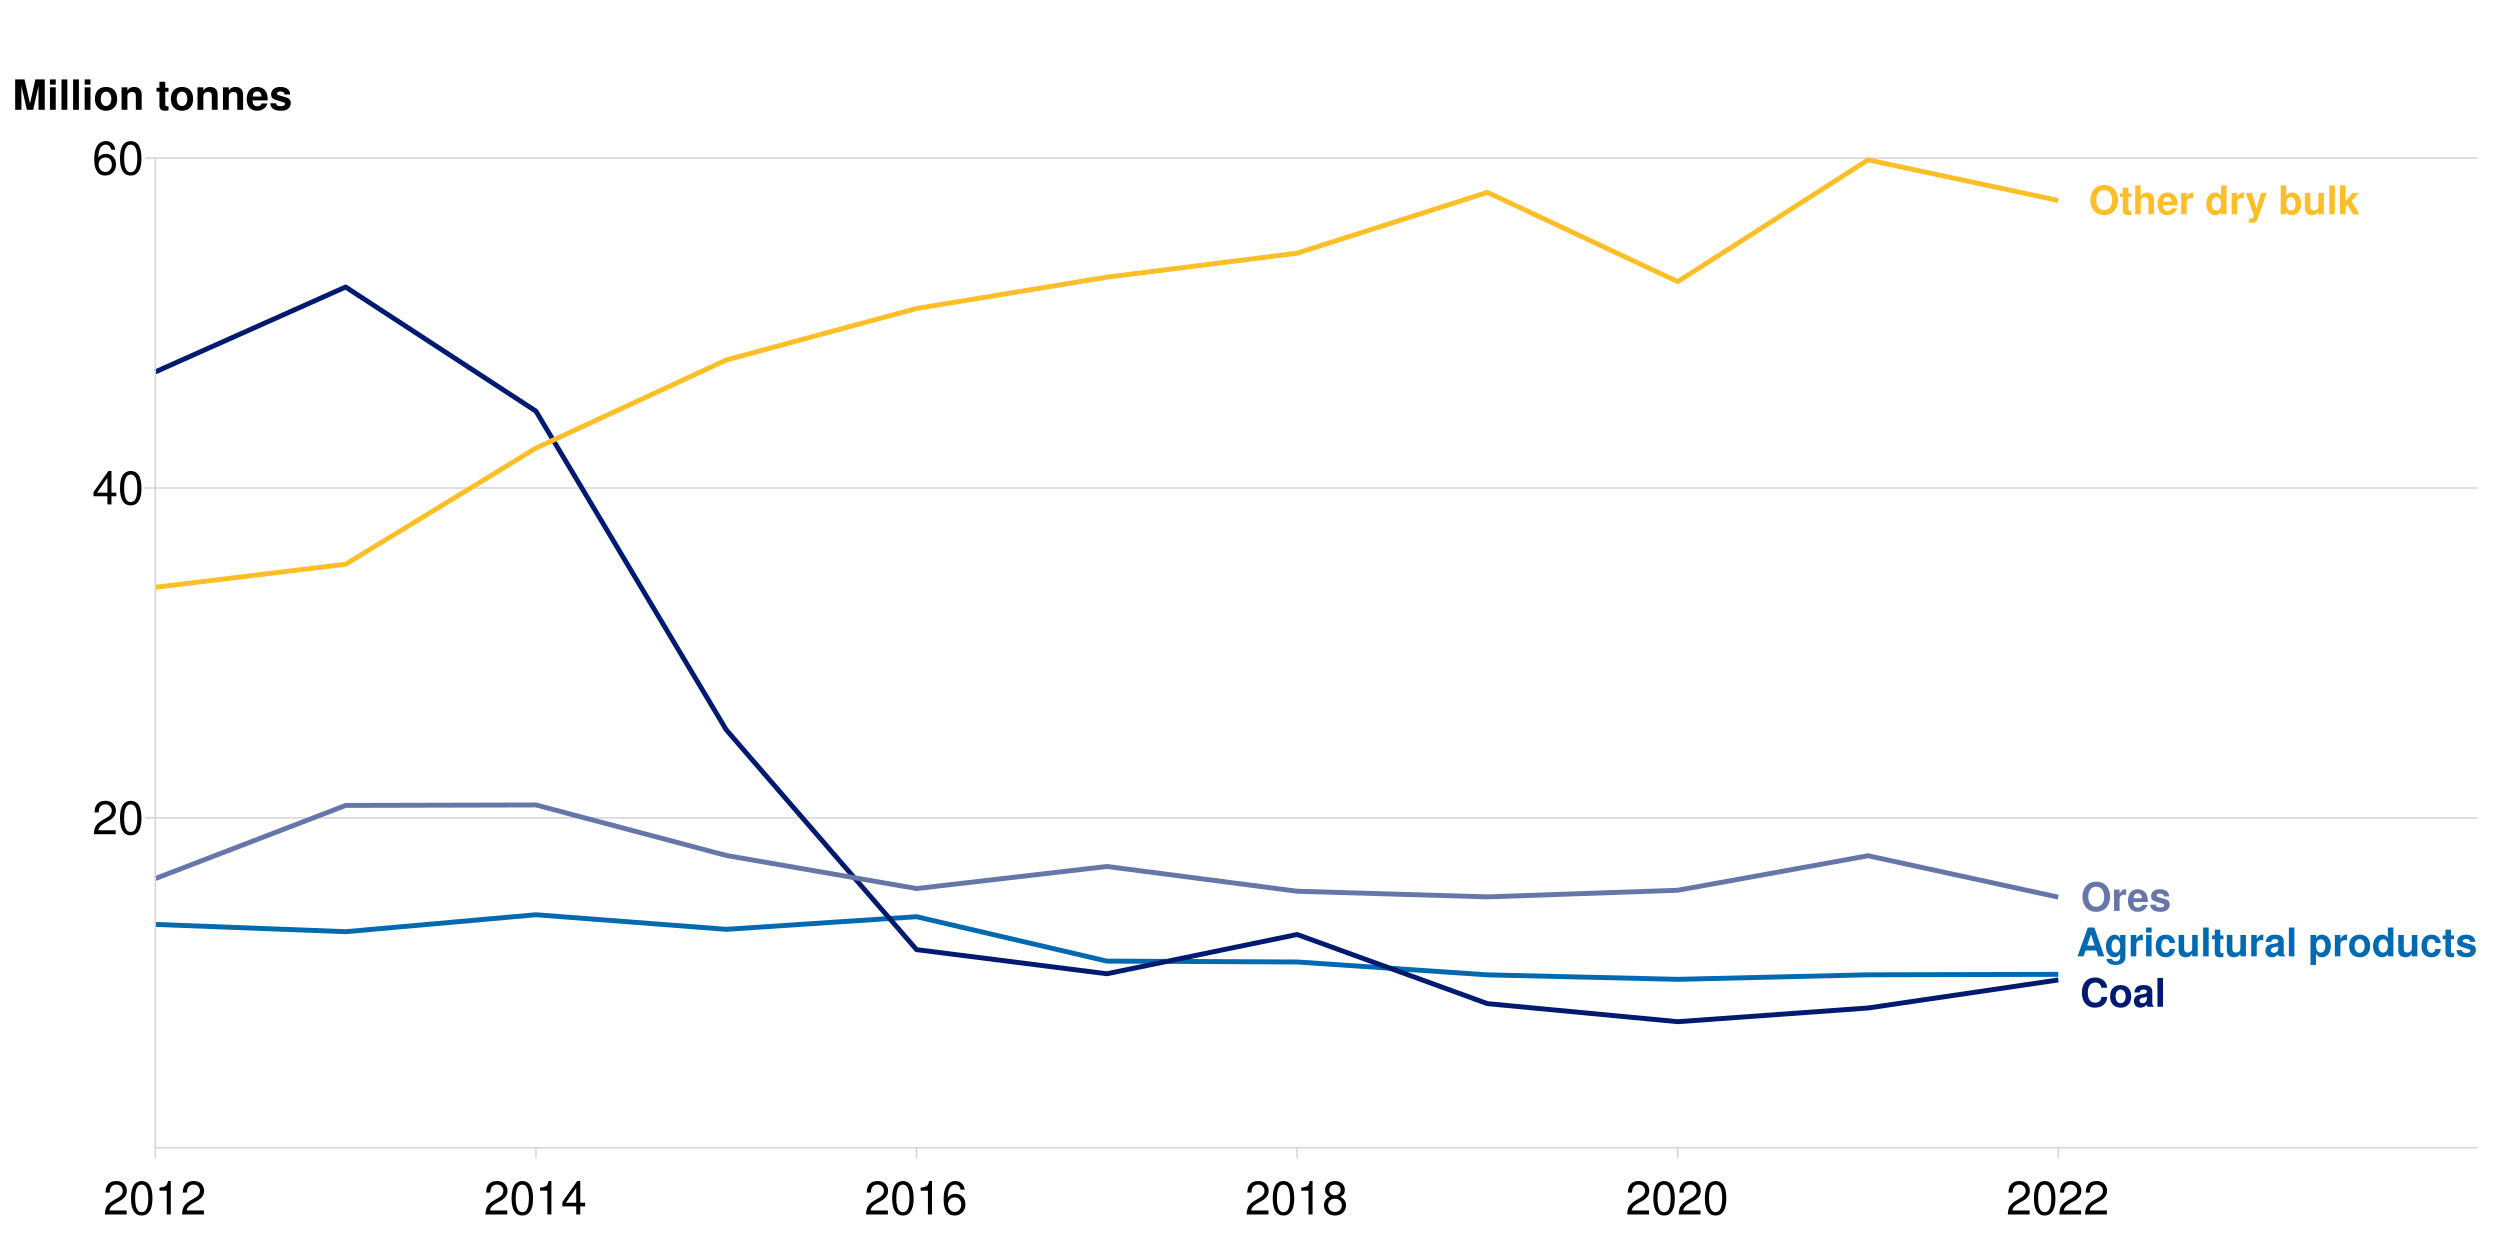 <?xml version="1.0" encoding="UTF-8"?>
<svg xmlns="http://www.w3.org/2000/svg" xmlns:xlink="http://www.w3.org/1999/xlink" width="1080pt" height="540pt" viewBox="0 0 1080 540" version="1.1">
<defs>
<g>
<symbol overflow="visible" id="glyph0-0">
<path style="stroke:none;" d=""/>
</symbol>
<symbol overflow="visible" id="glyph0-1">
<path style="stroke:none;" d="M 6.656 -12.656 C 4.922 -12.656 3.484 -12.078 2.422 -10.938 C 1.312 -9.734 0.688 -8 0.688 -6.125 C 0.688 -4.266 1.312 -2.516 2.422 -1.328 C 3.5 -0.172 4.906 0.391 6.672 0.391 C 8.453 0.391 9.859 -0.172 10.938 -1.328 C 12 -2.469 12.672 -4.281 12.672 -6.047 C 12.672 -8 12.047 -9.75 10.938 -10.938 C 9.844 -12.109 8.469 -12.656 6.656 -12.656 Z M 6.672 -10.469 C 8.781 -10.469 10.109 -8.766 10.109 -6.062 C 10.109 -3.5 8.734 -1.797 6.672 -1.797 C 4.594 -1.797 3.25 -3.5 3.25 -6.125 C 3.25 -8.766 4.594 -10.469 6.672 -10.469 Z M 6.672 -10.469 "/>
</symbol>
<symbol overflow="visible" id="glyph0-2">
<path style="stroke:none;" d="M 1.078 -9.219 L 1.078 0 L 3.469 0 L 3.469 -4.906 C 3.469 -6.297 4.172 -7 5.562 -7 C 5.828 -7 6 -6.984 6.312 -6.938 L 6.312 -9.359 C 6.188 -9.375 6.125 -9.375 6.031 -9.375 C 4.938 -9.375 4 -8.656 3.469 -7.406 L 3.469 -9.219 Z M 1.078 -9.219 "/>
</symbol>
<symbol overflow="visible" id="glyph0-3">
<path style="stroke:none;" d="M 8.953 -3.859 C 8.969 -4.062 8.969 -4.156 8.969 -4.266 C 8.969 -5.188 8.828 -6.047 8.609 -6.688 C 8 -8.375 6.5 -9.375 4.641 -9.375 C 2 -9.375 0.375 -7.469 0.375 -4.375 C 0.375 -1.422 1.984 0.391 4.594 0.391 C 6.656 0.391 8.328 -0.766 8.859 -2.594 L 6.5 -2.594 C 6.219 -1.859 5.547 -1.438 4.672 -1.438 C 4 -1.438 3.453 -1.719 3.109 -2.234 C 2.891 -2.578 2.797 -2.984 2.766 -3.859 Z M 2.797 -5.453 C 2.953 -6.859 3.547 -7.547 4.609 -7.547 C 5.703 -7.547 6.359 -6.812 6.469 -5.453 Z M 2.797 -5.453 "/>
</symbol>
<symbol overflow="visible" id="glyph0-4">
<path style="stroke:none;" d="M 8.625 -6.25 C 8.594 -8.203 7.094 -9.375 4.609 -9.375 C 2.266 -9.375 0.812 -8.203 0.812 -6.297 C 0.812 -5.688 1 -5.156 1.328 -4.797 C 1.656 -4.469 1.953 -4.328 2.828 -4.031 L 5.688 -3.141 C 6.281 -2.953 6.484 -2.766 6.484 -2.391 C 6.484 -1.828 5.828 -1.484 4.719 -1.484 C 4.078 -1.484 3.609 -1.594 3.297 -1.812 C 3.047 -2 2.938 -2.188 2.828 -2.688 L 0.5 -2.688 C 0.562 -0.656 2.047 0.391 4.844 0.391 C 6.125 0.391 7.109 0.125 7.781 -0.422 C 8.469 -0.969 8.875 -1.828 8.875 -2.734 C 8.875 -3.922 8.281 -4.703 7.078 -5.062 L 4.047 -5.922 C 3.375 -6.125 3.203 -6.266 3.203 -6.641 C 3.203 -7.156 3.75 -7.5 4.594 -7.5 C 5.734 -7.5 6.297 -7.094 6.312 -6.25 Z M 8.625 -6.25 "/>
</symbol>
<symbol overflow="visible" id="glyph0-5">
<path style="stroke:none;" d="M 11.641 -8.234 C 11.562 -9.312 11.344 -9.984 10.812 -10.688 C 9.859 -11.953 8.312 -12.656 6.453 -12.656 C 2.938 -12.656 0.75 -10.141 0.75 -6.109 C 0.75 -2.094 2.922 0.391 6.391 0.391 C 9.5 0.391 11.547 -1.406 11.703 -4.25 L 9.203 -4.25 C 9.031 -2.672 8.047 -1.766 6.453 -1.766 C 4.469 -1.766 3.312 -3.359 3.312 -6.078 C 3.312 -8.828 4.531 -10.469 6.547 -10.469 C 8.031 -10.469 8.859 -9.75 9.203 -8.234 Z M 11.641 -8.234 "/>
</symbol>
<symbol overflow="visible" id="glyph0-6">
<path style="stroke:none;" d="M 5.141 -9.375 C 2.328 -9.375 0.594 -7.516 0.594 -4.484 C 0.594 -1.453 2.328 0.391 5.156 0.391 C 7.969 0.391 9.719 -1.453 9.719 -4.422 C 9.719 -7.547 8.031 -9.375 5.141 -9.375 Z M 5.156 -7.453 C 6.469 -7.453 7.328 -6.266 7.328 -4.453 C 7.328 -2.734 6.438 -1.531 5.156 -1.531 C 3.859 -1.531 2.984 -2.719 2.984 -4.484 C 2.984 -6.266 3.859 -7.453 5.156 -7.453 Z M 5.156 -7.453 "/>
</symbol>
<symbol overflow="visible" id="glyph0-7">
<path style="stroke:none;" d="M 8.953 -0.297 C 8.547 -0.688 8.406 -0.953 8.406 -1.422 L 8.406 -6.547 C 8.406 -8.422 7.125 -9.375 4.625 -9.375 C 2.141 -9.375 0.844 -8.312 0.688 -6.188 L 2.984 -6.188 C 3.109 -7.141 3.5 -7.453 4.672 -7.453 C 5.609 -7.453 6.062 -7.141 6.062 -6.531 C 6.062 -6.219 5.906 -5.953 5.656 -5.812 C 5.328 -5.641 5.328 -5.641 4.156 -5.453 L 3.188 -5.281 C 1.359 -4.969 0.484 -4.031 0.484 -2.375 C 0.484 -0.719 1.594 0.391 3.281 0.391 C 4.297 0.391 5.219 -0.031 6.078 -0.922 C 6.078 -0.438 6.125 -0.266 6.359 0 L 8.953 0 Z M 6.062 -3.703 C 6.062 -2.328 5.375 -1.531 4.172 -1.531 C 3.359 -1.531 2.875 -1.969 2.875 -2.641 C 2.875 -3.359 3.25 -3.703 4.234 -3.906 L 5.062 -4.062 C 5.688 -4.188 5.797 -4.219 6.062 -4.359 Z M 6.062 -3.703 "/>
</symbol>
<symbol overflow="visible" id="glyph0-8">
<path style="stroke:none;" d="M 3.531 -12.453 L 1.141 -12.453 L 1.141 0 L 3.531 0 Z M 3.531 -12.453 "/>
</symbol>
<symbol overflow="visible" id="glyph0-9">
<path style="stroke:none;" d="M 8.562 -2.516 L 9.375 0 L 12 0 L 7.703 -12.453 L 4.875 -12.453 L 0.438 0 L 3.062 0 L 3.891 -2.516 Z M 7.859 -4.641 L 4.609 -4.641 L 6.234 -9.516 Z M 7.859 -4.641 "/>
</symbol>
<symbol overflow="visible" id="glyph0-10">
<path style="stroke:none;" d="M 6.828 -9.219 L 6.828 -7.812 C 6.172 -8.875 5.438 -9.375 4.453 -9.375 C 3.641 -9.375 2.734 -8.969 2.094 -8.297 C 1.172 -7.344 0.703 -6.016 0.703 -4.391 C 0.703 -1.547 2.203 0.391 4.406 0.391 C 5.391 0.391 6 0.062 6.828 -0.938 L 6.828 0.312 C 6.828 1.422 6.047 2.188 4.922 2.188 C 4.062 2.188 3.531 1.812 3.344 1.109 L 0.891 1.109 C 0.906 1.828 1.156 2.328 1.797 2.828 C 2.531 3.438 3.531 3.719 4.828 3.719 C 7.5 3.719 9.109 2.438 9.109 0.312 L 9.109 -9.219 Z M 4.906 -7.375 C 6.031 -7.375 6.859 -6.125 6.859 -4.422 C 6.859 -2.75 6.062 -1.609 4.875 -1.609 C 3.828 -1.609 3.094 -2.75 3.094 -4.422 C 3.094 -6.172 3.828 -7.375 4.906 -7.375 Z M 4.906 -7.375 "/>
</symbol>
<symbol overflow="visible" id="glyph0-11">
<path style="stroke:none;" d="M 3.531 -9.219 L 1.141 -9.219 L 1.141 0 L 3.531 0 Z M 3.531 -12.453 L 1.141 -12.453 L 1.141 -10.312 L 3.531 -10.312 Z M 3.531 -12.453 "/>
</symbol>
<symbol overflow="visible" id="glyph0-12">
<path style="stroke:none;" d="M 8.922 -5.766 C 8.75 -8.031 7.266 -9.375 4.938 -9.375 C 2.172 -9.375 0.578 -7.562 0.578 -4.422 C 0.578 -1.391 2.172 0.391 4.906 0.391 C 7.141 0.391 8.688 -0.984 8.922 -3.188 L 6.625 -3.188 C 6.344 -2 5.859 -1.531 4.906 -1.531 C 3.688 -1.531 2.969 -2.609 2.969 -4.422 C 2.969 -5.312 3.141 -6.109 3.438 -6.656 C 3.703 -7.172 4.234 -7.453 4.922 -7.453 C 5.891 -7.453 6.359 -6.984 6.625 -5.766 Z M 8.922 -5.766 "/>
</symbol>
<symbol overflow="visible" id="glyph0-13">
<path style="stroke:none;" d="M 9.234 0 L 9.234 -9.219 L 6.844 -9.219 L 6.844 -3.453 C 6.844 -2.359 6.094 -1.641 4.922 -1.641 C 3.891 -1.641 3.375 -2.188 3.375 -3.297 L 3.375 -9.219 L 0.984 -9.219 L 0.984 -2.797 C 0.984 -0.75 2.094 0.391 4.078 0.391 C 5.328 0.391 6.172 -0.047 6.844 -1.094 L 6.844 0 Z M 9.234 0 "/>
</symbol>
<symbol overflow="visible" id="glyph0-14">
<path style="stroke:none;" d="M 5.141 -9.031 L 3.812 -9.031 L 3.812 -11.516 L 1.422 -11.516 L 1.422 -9.031 L 0.234 -9.031 L 0.234 -7.453 L 1.422 -7.453 L 1.422 -1.781 C 1.422 -0.328 2.188 0.391 3.75 0.391 C 4.297 0.391 4.703 0.344 5.141 0.203 L 5.141 -1.469 C 4.906 -1.438 4.781 -1.422 4.594 -1.422 C 3.969 -1.422 3.812 -1.609 3.812 -2.422 L 3.812 -7.453 L 5.141 -7.453 Z M 5.141 -9.031 "/>
</symbol>
<symbol overflow="visible" id="glyph0-15">
<path style="stroke:none;" d=""/>
</symbol>
<symbol overflow="visible" id="glyph0-16">
<path style="stroke:none;" d="M 3.375 -9.219 L 0.984 -9.219 L 0.984 3.719 L 3.375 3.719 L 3.375 -1.094 C 3.969 -0.062 4.781 0.406 5.938 0.406 C 8.156 0.406 9.797 -1.672 9.797 -4.469 C 9.797 -5.766 9.422 -7.078 8.812 -7.922 C 8.203 -8.797 7.047 -9.375 5.938 -9.375 C 4.781 -9.375 3.969 -8.875 3.375 -7.859 Z M 5.391 -7.375 C 6.609 -7.375 7.406 -6.219 7.406 -4.438 C 7.406 -2.75 6.594 -1.594 5.391 -1.594 C 4.188 -1.594 3.375 -2.75 3.375 -4.469 C 3.375 -6.219 4.188 -7.375 5.391 -7.375 Z M 5.391 -7.375 "/>
</symbol>
<symbol overflow="visible" id="glyph0-17">
<path style="stroke:none;" d="M 6.922 0 L 9.312 0 L 9.312 -12.453 L 6.922 -12.453 L 6.922 -8.031 C 6.312 -8.953 5.531 -9.375 4.375 -9.375 C 2.172 -9.375 0.5 -7.266 0.5 -4.469 C 0.5 -3.234 0.875 -1.969 1.484 -1.078 C 2.125 -0.172 3.25 0.391 4.375 0.391 C 5.531 0.391 6.312 -0.016 6.922 -0.938 Z M 4.906 -7.375 C 6.109 -7.375 6.922 -6.219 6.922 -4.438 C 6.922 -2.766 6.094 -1.609 4.906 -1.609 C 3.703 -1.609 2.891 -2.781 2.891 -4.469 C 2.891 -6.203 3.703 -7.375 4.906 -7.375 Z M 4.906 -7.375 "/>
</symbol>
<symbol overflow="visible" id="glyph0-18">
<path style="stroke:none;" d="M 1.141 -12.453 L 1.141 0 L 3.531 0 L 3.531 -5.531 C 3.531 -6.594 4.297 -7.344 5.375 -7.344 C 5.906 -7.344 6.297 -7.156 6.578 -6.781 C 6.797 -6.469 6.844 -6.219 6.844 -5.641 L 6.844 0 L 9.234 0 L 9.234 -6.188 C 9.234 -7.328 8.938 -8.141 8.297 -8.672 C 7.766 -9.125 7 -9.375 6.234 -9.375 C 5.062 -9.375 4.203 -8.922 3.531 -7.891 L 3.531 -12.453 Z M 1.141 -12.453 "/>
</symbol>
<symbol overflow="visible" id="glyph0-19">
<path style="stroke:none;" d="M 6.734 -9.219 L 4.812 -2.516 L 2.781 -9.219 L 0.156 -9.219 L 3.594 0.375 C 3.594 1.328 2.984 1.984 2.094 1.984 C 1.906 1.984 1.766 1.953 1.469 1.875 L 1.469 3.672 C 1.828 3.719 2.031 3.734 2.328 3.734 C 2.938 3.734 3.625 3.625 4.047 3.453 C 4.719 3.172 5 2.797 5.391 1.688 L 9.188 -9.219 Z M 6.734 -9.219 "/>
</symbol>
<symbol overflow="visible" id="glyph0-20">
<path style="stroke:none;" d="M 1 -12.453 L 1 0 L 3.406 0 L 3.406 -0.938 C 3.984 -0.031 4.781 0.391 5.938 0.391 C 8.141 0.391 9.812 -1.703 9.812 -4.484 C 9.812 -5.734 9.438 -7 8.828 -7.891 C 8.203 -8.797 7.078 -9.375 5.938 -9.375 C 4.781 -9.375 3.984 -8.953 3.406 -8.031 L 3.406 -12.453 Z M 5.406 -7.375 C 6.594 -7.375 7.422 -6.188 7.422 -4.469 C 7.422 -2.781 6.609 -1.609 5.406 -1.609 C 4.203 -1.609 3.406 -2.75 3.406 -4.531 C 3.406 -6.219 4.219 -7.375 5.406 -7.375 Z M 5.406 -7.375 "/>
</symbol>
<symbol overflow="visible" id="glyph0-21">
<path style="stroke:none;" d="M 3.406 -5.641 L 3.406 -12.453 L 1 -12.453 L 1 0 L 3.406 0 L 3.406 -3.016 L 4.359 -4.062 L 6.562 0 L 9.359 0 L 6 -5.734 L 9.141 -9.219 L 6.422 -9.219 Z M 3.406 -5.641 "/>
</symbol>
<symbol overflow="visible" id="glyph1-0">
<path style="stroke:none;" d=""/>
</symbol>
<symbol overflow="visible" id="glyph1-1">
<path style="stroke:none;" d="M 10.125 -1.734 L 2.656 -1.734 C 2.844 -2.938 3.484 -3.703 5.219 -4.766 L 7.219 -5.875 C 9.203 -6.984 10.219 -8.453 10.219 -10.234 C 10.219 -11.438 9.734 -12.562 8.906 -13.344 C 8.062 -14.094 7.016 -14.453 5.688 -14.453 C 3.875 -14.453 2.547 -13.812 1.766 -12.578 C 1.266 -11.812 1.047 -10.922 1 -9.453 L 2.766 -9.453 C 2.812 -10.438 2.938 -11.016 3.188 -11.5 C 3.641 -12.375 4.562 -12.922 5.625 -12.922 C 7.219 -12.922 8.422 -11.766 8.422 -10.203 C 8.422 -9.047 7.766 -8.047 6.5 -7.312 L 4.656 -6.234 C 1.703 -4.547 0.844 -3.188 0.688 -0.016 L 10.125 -0.016 Z M 10.125 -1.734 "/>
</symbol>
<symbol overflow="visible" id="glyph1-2">
<path style="stroke:none;" d="M 5.5 -14.453 C 4.188 -14.453 2.984 -13.859 2.234 -12.875 C 1.312 -11.594 0.859 -9.688 0.859 -7 C 0.859 -2.125 2.453 0.453 5.5 0.453 C 8.5 0.453 10.141 -2.125 10.141 -6.875 C 10.141 -9.688 9.703 -11.562 8.766 -12.875 C 8.016 -13.875 6.844 -14.453 5.5 -14.453 Z M 5.5 -12.906 C 7.406 -12.906 8.344 -10.953 8.344 -7.047 C 8.344 -2.922 7.422 -1 5.453 -1 C 3.594 -1 2.656 -3 2.656 -6.984 C 2.656 -10.953 3.594 -12.906 5.5 -12.906 Z M 5.5 -12.906 "/>
</symbol>
<symbol overflow="visible" id="glyph1-3">
<path style="stroke:none;" d="M 6.547 -3.5 L 6.547 0 L 8.297 0 L 8.297 -3.5 L 10.406 -3.5 L 10.406 -5.078 L 8.297 -5.078 L 8.297 -14.453 L 7 -14.453 L 0.562 -5.359 L 0.562 -3.5 Z M 6.547 -5.078 L 2.094 -5.078 L 6.547 -11.453 Z M 6.547 -5.078 "/>
</symbol>
<symbol overflow="visible" id="glyph1-4">
<path style="stroke:none;" d="M 9.953 -10.703 C 9.625 -13.062 8.094 -14.453 5.938 -14.453 C 4.375 -14.453 2.984 -13.703 2.141 -12.406 C 1.234 -10.984 0.859 -9.219 0.859 -6.594 C 0.859 -4.156 1.203 -2.625 2.062 -1.344 C 2.812 -0.156 4.062 0.453 5.625 0.453 C 8.312 0.453 10.266 -1.562 10.266 -4.375 C 10.266 -7.047 8.453 -8.922 5.922 -8.922 C 4.516 -8.922 3.422 -8.406 2.656 -7.344 C 2.688 -10.922 3.797 -12.906 5.812 -12.906 C 7.062 -12.906 7.922 -12.094 8.203 -10.703 Z M 5.703 -7.359 C 7.406 -7.359 8.453 -6.156 8.453 -4.234 C 8.453 -2.422 7.266 -1.094 5.641 -1.094 C 4 -1.094 2.766 -2.484 2.766 -4.312 C 2.766 -6.125 3.953 -7.359 5.703 -7.359 Z M 5.703 -7.359 "/>
</symbol>
<symbol overflow="visible" id="glyph1-5">
<path style="stroke:none;" d="M 5.188 -10.297 L 5.188 0 L 6.938 0 L 6.938 -14.453 L 5.781 -14.453 C 5.156 -12.234 4.766 -11.938 2.047 -11.578 L 2.047 -10.297 Z M 5.188 -10.297 "/>
</symbol>
<symbol overflow="visible" id="glyph1-6">
<path style="stroke:none;" d="M 7.812 -7.625 C 9.297 -8.516 9.766 -9.234 9.766 -10.594 C 9.766 -12.875 8.016 -14.453 5.5 -14.453 C 3 -14.453 1.234 -12.875 1.234 -10.625 C 1.234 -9.234 1.703 -8.547 3.156 -7.625 C 1.547 -6.797 0.734 -5.625 0.734 -4.016 C 0.734 -1.375 2.688 0.453 5.5 0.453 C 8.297 0.453 10.266 -1.375 10.266 -4.016 C 10.266 -5.625 9.453 -6.797 7.812 -7.625 Z M 5.5 -12.906 C 7 -12.906 7.953 -12 7.953 -10.562 C 7.953 -9.203 6.984 -8.297 5.5 -8.297 C 4 -8.297 3.047 -9.203 3.047 -10.594 C 3.047 -12 4 -12.906 5.5 -12.906 Z M 5.5 -6.812 C 7.266 -6.812 8.453 -5.656 8.453 -3.984 C 8.453 -2.234 7.281 -1.094 5.453 -1.094 C 3.734 -1.094 2.547 -2.281 2.547 -3.953 C 2.547 -5.688 3.719 -6.812 5.5 -6.812 Z M 5.5 -6.812 "/>
</symbol>
<symbol overflow="visible" id="glyph2-0">
<path style="stroke:none;" d=""/>
</symbol>
<symbol overflow="visible" id="glyph2-1">
<path style="stroke:none;" d="M 3.891 -10.219 L 6.25 0 L 8.953 0 L 11.266 -10.219 L 11.266 0 L 13.969 0 L 13.969 -13.125 L 9.906 -13.125 L 7.594 -2.688 L 5.219 -13.125 L 1.188 -13.125 L 1.188 0 L 3.891 0 Z M 3.891 -10.219 "/>
</symbol>
<symbol overflow="visible" id="glyph2-2">
<path style="stroke:none;" d="M 3.719 -9.719 L 1.203 -9.719 L 1.203 0 L 3.719 0 Z M 3.719 -13.125 L 1.203 -13.125 L 1.203 -10.875 L 3.719 -10.875 Z M 3.719 -13.125 "/>
</symbol>
<symbol overflow="visible" id="glyph2-3">
<path style="stroke:none;" d="M 3.719 -13.125 L 1.203 -13.125 L 1.203 0 L 3.719 0 Z M 3.719 -13.125 "/>
</symbol>
<symbol overflow="visible" id="glyph2-4">
<path style="stroke:none;" d="M 5.422 -9.875 C 2.453 -9.875 0.625 -7.922 0.625 -4.734 C 0.625 -1.531 2.453 0.406 5.438 0.406 C 8.406 0.406 10.234 -1.531 10.234 -4.656 C 10.234 -7.953 8.453 -9.875 5.422 -9.875 Z M 5.438 -7.844 C 6.828 -7.844 7.719 -6.609 7.719 -4.703 C 7.719 -2.875 6.781 -1.625 5.438 -1.625 C 4.062 -1.625 3.156 -2.859 3.156 -4.734 C 3.156 -6.609 4.062 -7.844 5.438 -7.844 Z M 5.438 -7.844 "/>
</symbol>
<symbol overflow="visible" id="glyph2-5">
<path style="stroke:none;" d="M 1.141 -9.719 L 1.141 0 L 3.656 0 L 3.656 -5.828 C 3.656 -6.984 4.453 -7.734 5.688 -7.734 C 6.766 -7.734 7.312 -7.141 7.312 -6 L 7.312 0 L 9.828 0 L 9.828 -6.516 C 9.828 -8.672 8.656 -9.875 6.562 -9.875 C 5.25 -9.875 4.375 -9.406 3.656 -8.312 L 3.656 -9.719 Z M 1.141 -9.719 "/>
</symbol>
<symbol overflow="visible" id="glyph2-6">
<path style="stroke:none;" d=""/>
</symbol>
<symbol overflow="visible" id="glyph2-7">
<path style="stroke:none;" d="M 5.422 -9.516 L 4.016 -9.516 L 4.016 -12.125 L 1.5 -12.125 L 1.5 -9.516 L 0.25 -9.516 L 0.25 -7.844 L 1.5 -7.844 L 1.5 -1.875 C 1.5 -0.344 2.297 0.406 3.953 0.406 C 4.531 0.406 4.953 0.359 5.422 0.219 L 5.422 -1.547 C 5.172 -1.516 5.047 -1.5 4.844 -1.5 C 4.172 -1.5 4.016 -1.688 4.016 -2.562 L 4.016 -7.844 L 5.422 -7.844 Z M 5.422 -9.516 "/>
</symbol>
<symbol overflow="visible" id="glyph2-8">
<path style="stroke:none;" d="M 9.438 -4.062 C 9.453 -4.281 9.453 -4.375 9.453 -4.5 C 9.453 -5.469 9.312 -6.375 9.078 -7.062 C 8.422 -8.812 6.859 -9.875 4.891 -9.875 C 2.109 -9.875 0.391 -7.859 0.391 -4.609 C 0.391 -1.5 2.094 0.406 4.844 0.406 C 7.016 0.406 8.781 -0.812 9.344 -2.734 L 6.859 -2.734 C 6.547 -1.969 5.844 -1.516 4.938 -1.516 C 4.219 -1.516 3.641 -1.812 3.281 -2.359 C 3.047 -2.719 2.953 -3.156 2.922 -4.062 Z M 2.953 -5.734 C 3.109 -7.234 3.75 -7.953 4.859 -7.953 C 6.016 -7.953 6.703 -7.188 6.828 -5.734 Z M 2.953 -5.734 "/>
</symbol>
<symbol overflow="visible" id="glyph2-9">
<path style="stroke:none;" d="M 9.094 -6.594 C 9.047 -8.641 7.469 -9.875 4.859 -9.875 C 2.391 -9.875 0.859 -8.641 0.859 -6.641 C 0.859 -6 1.062 -5.438 1.406 -5.062 C 1.75 -4.719 2.047 -4.547 2.984 -4.25 L 6 -3.312 C 6.625 -3.109 6.844 -2.922 6.844 -2.516 C 6.844 -1.922 6.141 -1.562 4.969 -1.562 C 4.297 -1.562 3.797 -1.672 3.469 -1.906 C 3.203 -2.109 3.094 -2.297 2.984 -2.828 L 0.516 -2.828 C 0.594 -0.688 2.156 0.406 5.109 0.406 C 6.469 0.406 7.484 0.125 8.203 -0.453 C 8.922 -1.031 9.359 -1.922 9.359 -2.875 C 9.359 -4.141 8.734 -4.953 7.453 -5.328 L 4.266 -6.25 C 3.562 -6.469 3.391 -6.609 3.391 -7 C 3.391 -7.547 3.953 -7.906 4.844 -7.906 C 6.047 -7.906 6.641 -7.469 6.656 -6.594 Z M 9.094 -6.594 "/>
</symbol>
</g>
</defs>
<g id="surface15201">
<path style="fill:none;stroke-width:0.64;stroke-linecap:round;stroke-linejoin:round;stroke:rgb(82.745%,82.745%,82.745%);stroke-opacity:1;stroke-miterlimit:10;" d="M 67.102 353.32 L 1070.039 353.32 "/>
<path style="fill:none;stroke-width:0.64;stroke-linecap:round;stroke-linejoin:round;stroke:rgb(82.745%,82.745%,82.745%);stroke-opacity:1;stroke-miterlimit:10;" d="M 67.102 210.816 L 1070.039 210.816 "/>
<path style="fill:none;stroke-width:0.64;stroke-linecap:round;stroke-linejoin:round;stroke:rgb(82.745%,82.745%,82.745%);stroke-opacity:1;stroke-miterlimit:10;" d="M 67.102 68.312 L 1070.039 68.312 "/>
<path style="fill:none;stroke-width:2.134;stroke-linecap:butt;stroke-linejoin:round;stroke:rgb(0%,41.569%,69.02%);stroke-opacity:1;stroke-miterlimit:10;" d="M 67.102 399.352 L 149.309 402.492 L 231.52 395.168 L 313.727 401.473 L 395.934 396.02 L 478.141 415.195 L 560.348 415.578 L 642.559 421.137 L 724.766 423.074 L 806.973 421.117 L 889.18 420.914 "/>
<path style="fill:none;stroke-width:2.134;stroke-linecap:butt;stroke-linejoin:round;stroke:rgb(0%,10.196%,43.922%);stroke-opacity:1;stroke-miterlimit:10;" d="M 67.102 160.652 L 149.309 123.988 L 231.52 177.621 L 313.727 315.258 L 395.934 410.242 L 478.141 420.672 L 560.348 403.695 L 642.559 433.574 L 724.766 441.371 L 806.973 435.453 L 889.18 423.332 "/>
<path style="fill:none;stroke-width:2.134;stroke-linecap:butt;stroke-linejoin:round;stroke:rgb(40%,46.275%,66.275%);stroke-opacity:1;stroke-miterlimit:10;" d="M 67.102 379.539 L 149.309 347.945 L 231.52 347.742 L 313.727 369.562 L 395.934 383.855 L 478.141 374.32 L 560.348 385.012 L 642.559 387.449 L 724.766 384.598 L 806.973 369.68 L 889.18 387.57 "/>
<path style="fill:none;stroke-width:2.134;stroke-linecap:butt;stroke-linejoin:round;stroke:rgb(99.216%,74.902%,15.294%);stroke-opacity:1;stroke-miterlimit:10;" d="M 67.102 253.703 L 149.309 243.75 L 231.52 193.59 L 313.727 155.52 L 395.934 133.262 L 478.141 119.734 L 560.348 109.371 L 642.559 83.098 L 724.766 121.664 L 806.973 69.074 L 889.18 86.605 "/>
<g style="fill:rgb(40%,46.275%,66.275%);fill-opacity:1;">
  <use xlink:href="#glyph0-1" x="898.906" y="393.516"/>
  <use xlink:href="#glyph0-2" x="912.188" y="393.516"/>
  <use xlink:href="#glyph0-3" x="918.896" y="393.516"/>
  <use xlink:href="#glyph0-4" x="928.456" y="393.516"/>
</g>
<g style="fill:rgb(0%,10.196%,43.922%);fill-opacity:1;">
  <use xlink:href="#glyph0-5" x="898.617" y="434.926"/>
  <use xlink:href="#glyph0-6" x="910.959" y="434.926"/>
  <use xlink:href="#glyph0-7" x="921.39" y="434.926"/>
  <use xlink:href="#glyph0-8" x="930.881" y="434.926"/>
</g>
<g style="fill:rgb(0%,41.569%,69.02%);fill-opacity:1;">
  <use xlink:href="#glyph0-9" x="897.059" y="413.145"/>
  <use xlink:href="#glyph0-10" x="909.076" y="413.145"/>
  <use xlink:href="#glyph0-2" x="919.404" y="413.145"/>
  <use xlink:href="#glyph0-11" x="925.96" y="413.145"/>
  <use xlink:href="#glyph0-12" x="930.706" y="413.145"/>
  <use xlink:href="#glyph0-13" x="940.181" y="413.145"/>
  <use xlink:href="#glyph0-8" x="950.611" y="413.145"/>
  <use xlink:href="#glyph0-14" x="955.357" y="413.145"/>
  <use xlink:href="#glyph0-13" x="961.008" y="413.145"/>
  <use xlink:href="#glyph0-2" x="971.438" y="413.145"/>
  <use xlink:href="#glyph0-7" x="978.164" y="413.145"/>
  <use xlink:href="#glyph0-8" x="987.655" y="413.145"/>
  <use xlink:href="#glyph0-15" x="992.401" y="413.145"/>
  <use xlink:href="#glyph0-16" x="997.147" y="413.145"/>
  <use xlink:href="#glyph0-2" x="1007.578" y="413.145"/>
  <use xlink:href="#glyph0-6" x="1014.202" y="413.145"/>
  <use xlink:href="#glyph0-17" x="1024.633" y="413.145"/>
  <use xlink:href="#glyph0-13" x="1035.063" y="413.145"/>
  <use xlink:href="#glyph0-12" x="1045.494" y="413.145"/>
  <use xlink:href="#glyph0-14" x="1055.002" y="413.145"/>
  <use xlink:href="#glyph0-4" x="1060.703" y="413.145"/>
  <use xlink:href="#glyph0-15" x="1070.194" y="413.145"/>
</g>
<g style="fill:rgb(99.216%,74.902%,15.294%);fill-opacity:1;">
  <use xlink:href="#glyph0-1" x="902.34" y="92.551"/>
  <use xlink:href="#glyph0-14" x="915.621" y="92.551"/>
  <use xlink:href="#glyph0-18" x="921.271" y="92.551"/>
  <use xlink:href="#glyph0-3" x="931.702" y="92.551"/>
  <use xlink:href="#glyph0-2" x="941.193" y="92.551"/>
  <use xlink:href="#glyph0-15" x="947.834" y="92.551"/>
  <use xlink:href="#glyph0-17" x="952.58" y="92.551"/>
  <use xlink:href="#glyph0-2" x="963.011" y="92.551"/>
  <use xlink:href="#glyph0-19" x="970.027" y="92.551"/>
  <use xlink:href="#glyph0-15" x="979.519" y="92.551"/>
  <use xlink:href="#glyph0-20" x="984.265" y="92.551"/>
  <use xlink:href="#glyph0-13" x="994.695" y="92.551"/>
  <use xlink:href="#glyph0-8" x="1005.126" y="92.551"/>
  <use xlink:href="#glyph0-21" x="1009.872" y="92.551"/>
</g>
<path style="fill:none;stroke-width:0.64;stroke-linecap:round;stroke-linejoin:round;stroke:rgb(82.745%,82.745%,82.745%);stroke-opacity:1;stroke-miterlimit:10;" d="M 67.102 495.824 L 67.102 68.312 "/>
<g style="fill:rgb(0%,0%,0%);fill-opacity:1;">
  <use xlink:href="#glyph1-1" x="39.852" y="360.4"/>
  <use xlink:href="#glyph1-2" x="50.972" y="360.4"/>
</g>
<g style="fill:rgb(0%,0%,0%);fill-opacity:1;">
  <use xlink:href="#glyph1-3" x="39.852" y="217.896"/>
  <use xlink:href="#glyph1-2" x="50.972" y="217.896"/>
</g>
<g style="fill:rgb(0%,0%,0%);fill-opacity:1;">
  <use xlink:href="#glyph1-4" x="39.852" y="75.393"/>
  <use xlink:href="#glyph1-2" x="50.972" y="75.393"/>
</g>
<path style="fill:none;stroke-width:0.64;stroke-linecap:round;stroke-linejoin:round;stroke:rgb(82.745%,82.745%,82.745%);stroke-opacity:1;stroke-miterlimit:10;" d="M 62.852 353.32 L 67.102 353.32 "/>
<path style="fill:none;stroke-width:0.64;stroke-linecap:round;stroke-linejoin:round;stroke:rgb(82.745%,82.745%,82.745%);stroke-opacity:1;stroke-miterlimit:10;" d="M 62.852 210.816 L 67.102 210.816 "/>
<path style="fill:none;stroke-width:0.64;stroke-linecap:round;stroke-linejoin:round;stroke:rgb(82.745%,82.745%,82.745%);stroke-opacity:1;stroke-miterlimit:10;" d="M 62.852 68.312 L 67.102 68.312 "/>
<path style="fill:none;stroke-width:0.64;stroke-linecap:round;stroke-linejoin:round;stroke:rgb(82.745%,82.745%,82.745%);stroke-opacity:1;stroke-miterlimit:10;" d="M 67.102 495.824 L 1070.039 495.824 "/>
<path style="fill:none;stroke-width:0.64;stroke-linecap:round;stroke-linejoin:round;stroke:rgb(82.745%,82.745%,82.745%);stroke-opacity:1;stroke-miterlimit:10;" d="M 67.102 500.074 L 67.102 495.824 "/>
<path style="fill:none;stroke-width:0.64;stroke-linecap:round;stroke-linejoin:round;stroke:rgb(82.745%,82.745%,82.745%);stroke-opacity:1;stroke-miterlimit:10;" d="M 231.52 500.074 L 231.52 495.824 "/>
<path style="fill:none;stroke-width:0.64;stroke-linecap:round;stroke-linejoin:round;stroke:rgb(82.745%,82.745%,82.745%);stroke-opacity:1;stroke-miterlimit:10;" d="M 395.934 500.074 L 395.934 495.824 "/>
<path style="fill:none;stroke-width:0.64;stroke-linecap:round;stroke-linejoin:round;stroke:rgb(82.745%,82.745%,82.745%);stroke-opacity:1;stroke-miterlimit:10;" d="M 560.348 500.074 L 560.348 495.824 "/>
<path style="fill:none;stroke-width:0.64;stroke-linecap:round;stroke-linejoin:round;stroke:rgb(82.745%,82.745%,82.745%);stroke-opacity:1;stroke-miterlimit:10;" d="M 724.766 500.074 L 724.766 495.824 "/>
<path style="fill:none;stroke-width:0.64;stroke-linecap:round;stroke-linejoin:round;stroke:rgb(82.745%,82.745%,82.745%);stroke-opacity:1;stroke-miterlimit:10;" d="M 889.18 500.074 L 889.18 495.824 "/>
<g style="fill:rgb(0%,0%,0%);fill-opacity:1;">
  <use xlink:href="#glyph1-1" x="44.602" y="524.654"/>
  <use xlink:href="#glyph1-2" x="55.722" y="524.654"/>
  <use xlink:href="#glyph1-5" x="66.842" y="524.654"/>
  <use xlink:href="#glyph1-1" x="77.962" y="524.654"/>
</g>
<g style="fill:rgb(0%,0%,0%);fill-opacity:1;">
  <use xlink:href="#glyph1-1" x="209.02" y="524.654"/>
  <use xlink:href="#glyph1-2" x="220.14" y="524.654"/>
  <use xlink:href="#glyph1-5" x="231.26" y="524.654"/>
  <use xlink:href="#glyph1-3" x="242.38" y="524.654"/>
</g>
<g style="fill:rgb(0%,0%,0%);fill-opacity:1;">
  <use xlink:href="#glyph1-1" x="373.434" y="524.654"/>
  <use xlink:href="#glyph1-2" x="384.554" y="524.654"/>
  <use xlink:href="#glyph1-5" x="395.674" y="524.654"/>
  <use xlink:href="#glyph1-4" x="406.794" y="524.654"/>
</g>
<g style="fill:rgb(0%,0%,0%);fill-opacity:1;">
  <use xlink:href="#glyph1-1" x="537.848" y="524.654"/>
  <use xlink:href="#glyph1-2" x="548.968" y="524.654"/>
  <use xlink:href="#glyph1-5" x="560.088" y="524.654"/>
  <use xlink:href="#glyph1-6" x="571.208" y="524.654"/>
</g>
<g style="fill:rgb(0%,0%,0%);fill-opacity:1;">
  <use xlink:href="#glyph1-1" x="702.266" y="524.654"/>
  <use xlink:href="#glyph1-2" x="713.386" y="524.654"/>
  <use xlink:href="#glyph1-1" x="724.506" y="524.654"/>
  <use xlink:href="#glyph1-2" x="735.626" y="524.654"/>
</g>
<g style="fill:rgb(0%,0%,0%);fill-opacity:1;">
  <use xlink:href="#glyph1-1" x="866.68" y="524.654"/>
  <use xlink:href="#glyph1-2" x="877.8" y="524.654"/>
  <use xlink:href="#glyph1-1" x="888.92" y="524.654"/>
  <use xlink:href="#glyph1-1" x="900.04" y="524.654"/>
</g>
<g style="fill:rgb(0%,0%,0%);fill-opacity:1;">
  <use xlink:href="#glyph2-1" x="5.367" y="47.435"/>
  <use xlink:href="#glyph2-2" x="20.361" y="47.435"/>
  <use xlink:href="#glyph2-3" x="25.365" y="47.435"/>
  <use xlink:href="#glyph2-3" x="30.369" y="47.435"/>
  <use xlink:href="#glyph2-2" x="35.373" y="47.435"/>
  <use xlink:href="#glyph2-4" x="40.377" y="47.435"/>
  <use xlink:href="#glyph2-5" x="51.375" y="47.435"/>
  <use xlink:href="#glyph2-6" x="62.373" y="47.435"/>
  <use xlink:href="#glyph2-7" x="67.377" y="47.435"/>
  <use xlink:href="#glyph2-4" x="73.191" y="47.435"/>
  <use xlink:href="#glyph2-5" x="84.189" y="47.435"/>
  <use xlink:href="#glyph2-5" x="95.188" y="47.435"/>
  <use xlink:href="#glyph2-8" x="106.186" y="47.435"/>
  <use xlink:href="#glyph2-9" x="116.266" y="47.435"/>
</g>
</g>
</svg>
